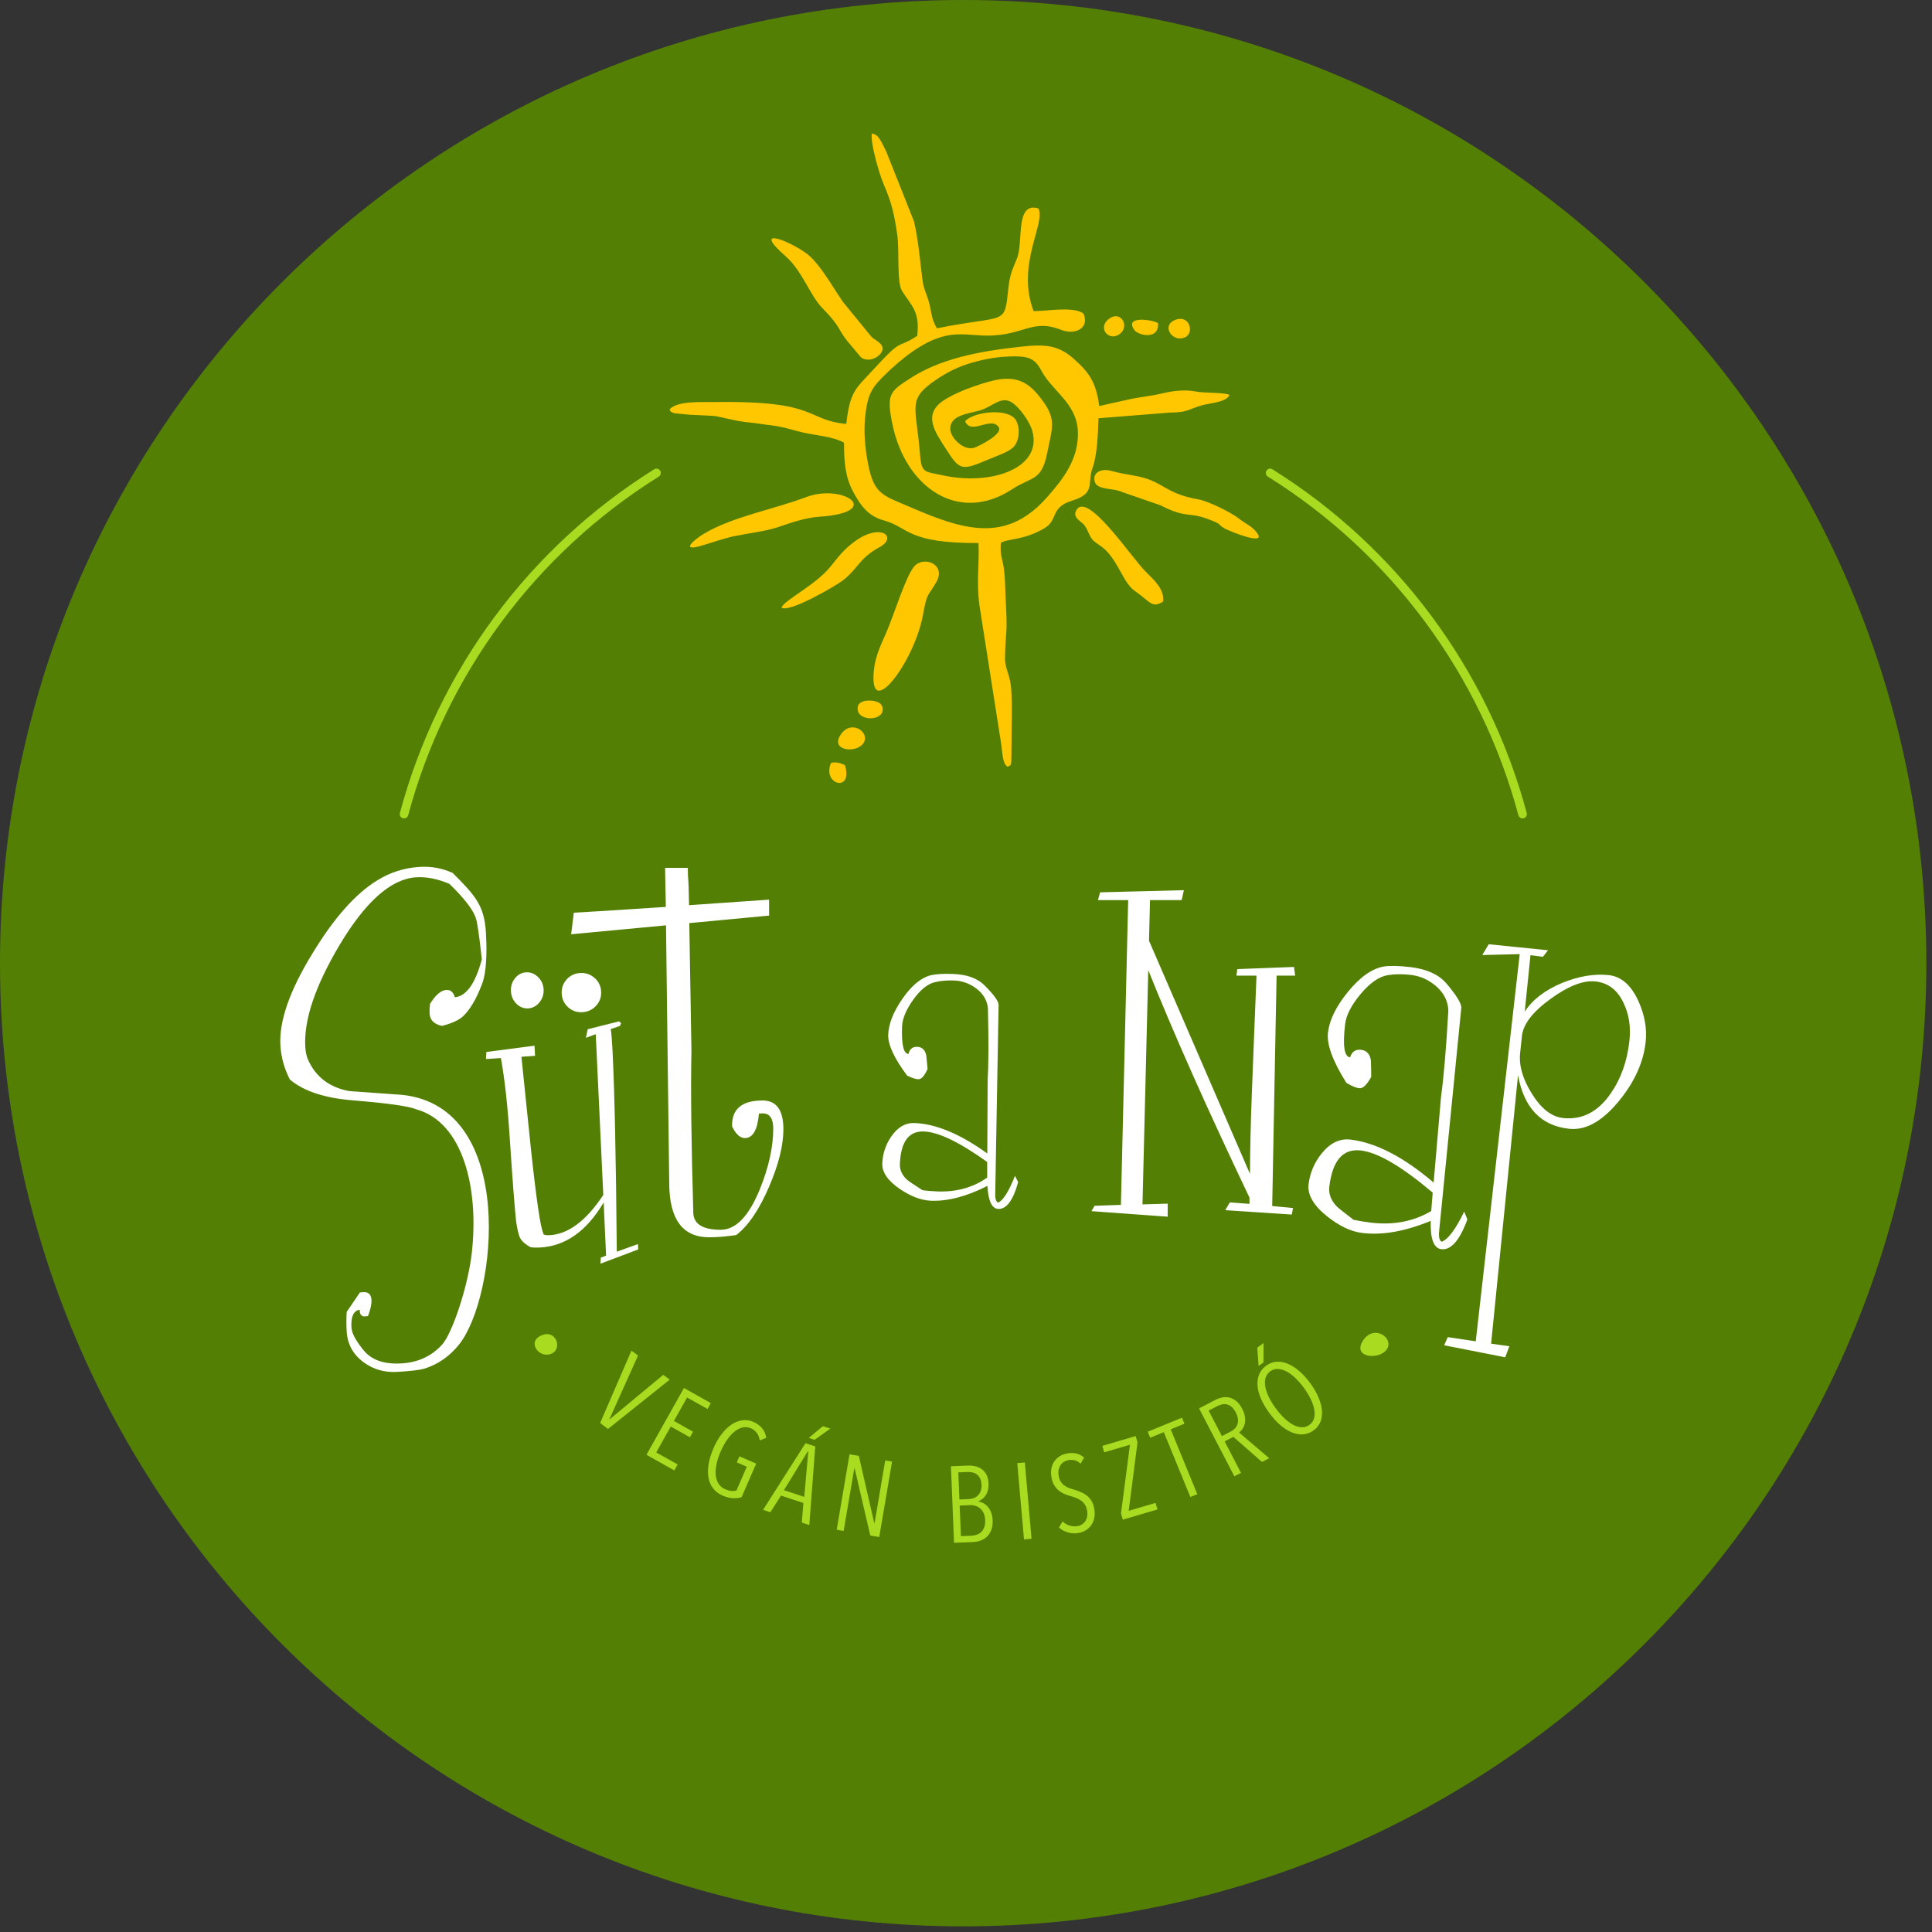 <svg xmlns="http://www.w3.org/2000/svg" xmlns:xlink="http://www.w3.org/1999/xlink" xmlns:serif="http://www.serif.com/" width="100%" height="100%" viewBox="0 0 171 171" xml:space="preserve" style="fill-rule:evenodd;clip-rule:evenodd;stroke-linejoin:round;stroke-miterlimit:2;"><rect x="0" y="0" width="171" height="171" fill="#333333" stroke="none"/><path d="M85.25,0c47.082,0 85.25,38.168 85.25,85.25c-0,47.082 -38.168,85.25 -85.25,85.25c-47.082,-0 -85.25,-38.168 -85.25,-85.25c0,-47.082 38.168,-85.25 85.25,-85.25" style="fill:#538004;"></path><path d="M80.893,19.58l-2.454,-6.174c-0.488,-0.968 -0.685,-1.515 -1.277,-1.588c-0.124,0.959 0.714,3.723 1.074,4.546c0.675,1.543 0.924,2.624 1.181,4.428c0.197,1.383 -0.061,4.17 0.417,4.949c0.787,1.281 1.619,1.786 1.346,3.989c-1.956,1.269 -1.142,-0.017 -3.996,3.104c-1.393,1.523 -1.956,1.768 -2.281,4.687c-3.689,-0.355 -2.337,-2.093 -11.757,-1.933c-0.987,0.017 -3.176,-0.146 -3.886,0.649c0.132,0.175 -0.059,0.148 0.418,0.34l1.423,0.135c2.993,0.146 1.585,0.005 4.143,0.526c0.634,0.13 1.373,0.167 2.044,0.274c0.809,0.13 1.211,0.132 1.997,0.31c0.647,0.146 1.189,0.327 1.841,0.47c1.204,0.263 2.644,0.352 3.577,0.892c0.009,1.741 0.095,3.013 0.837,4.391c0.652,1.208 1.313,2.109 2.697,2.488c2.185,0.599 2.03,2.035 8.372,1.999c0.072,1.986 -0.2,3.464 0.081,5.51l1.897,12.094c0.161,1.021 0.123,1.866 0.575,2.191c0.309,-0.115 0.351,-0.036 0.36,-0.959l0.038,-3.971c-0.003,-0.806 0,-1.855 -0.153,-2.634c-0.151,-0.763 -0.479,-1.305 -0.456,-2.138c0.079,-2.76 0.236,-1.789 0.059,-5.197c-0.044,-0.839 -0.038,-1.729 -0.15,-2.578c-0.128,-0.968 -0.36,-1.162 -0.275,-2.331c0.589,-0.392 1.954,-0.192 3.823,-1.274c1.298,-0.752 0.505,-1.852 2.461,-2.453c2.159,-0.664 1.327,-1.536 1.836,-2.925c0.422,-1.15 0.472,-3.079 0.523,-4.377l6.313,-0.502c1.615,-0.019 1.559,-0.267 2.831,-0.643c0.719,-0.212 2.179,-0.254 2.448,-0.925c-0.645,-0.25 -2.137,-0.129 -3.061,-0.309c-0.915,-0.178 -2.014,-0.036 -2.918,0.184c-0.98,0.238 -1.922,0.299 -2.913,0.526c-0.929,0.213 -1.817,0.396 -2.638,0.589c-0.273,-2.212 -1.014,-3.061 -2.175,-4.113c-1.412,-1.282 -2.539,-1.389 -4.857,-1.132c-3.688,0.409 -7.032,1.065 -9.679,2.781c-1.801,1.167 -2.156,1.371 -1.583,4.112c1.176,5.621 5.891,8.793 10.583,5.716c1.719,-1.127 2.603,-0.69 3.099,-3.174c0.461,-2.315 0.863,-2.999 -0.487,-4.786c-0.965,-1.278 -2.024,-2.237 -4.367,-1.638c-1.408,0.36 -3.32,1.048 -4.377,1.784c-1.81,1.26 -0.611,2.842 0.254,4.206c1.258,1.982 1.397,1.982 3.859,0.939c0.651,-0.276 1.662,-0.609 2.112,-1.036c0.506,-0.481 0.674,-1.614 0.264,-2.377c-0.617,-1.147 -3.741,-0.812 -4.517,0.062c0.519,1.245 2.197,-0.408 2.928,0.457c0.559,0.621 -1.539,1.642 -1.996,1.846c-0.979,0.436 -2.234,-0.817 -2.246,-1.615c-0.017,-1.197 1.449,-1.331 2.552,-1.621c1.162,-0.307 1.927,-1.38 2.936,-0.712c0.578,0.382 1.524,1.611 1.769,2.477c0.944,3.338 -3.635,4.873 -7.854,3.969c-1.805,-0.386 -1.945,-0.166 -2.101,-2.092c-0.329,-4.072 -1.121,-4.624 1.401,-6.353c0.807,-0.554 1.765,-1.08 2.824,-1.42c1.089,-0.349 2.309,-0.61 3.551,-0.662c1.673,-0.069 2.351,0.042 2.967,1.216c0.939,1.79 3.075,2.884 3.243,5.255c0.187,2.637 -1.502,4.575 -2.612,5.859c-3.522,4.079 -7.127,3.208 -12.081,1.054c-2.702,-1.175 -3.436,-1.107 -3.977,-4.502c-0.211,-1.333 -0.283,-2.595 -0.106,-3.935c0.196,-1.489 0.52,-2.107 1.313,-2.931c1.076,-1.118 3.025,-2.88 4.891,-3.582c1.407,-0.53 2.294,-0.419 3.827,-0.314c3.872,0.263 4.51,-1.572 7.269,-0.483c1.226,0.483 2.555,-0.133 1.975,-1.451c-0.923,-0.643 -3.149,-0.21 -4.411,-0.207c-1.573,-4.125 1.097,-7.762 0.427,-9.091c-2.079,-0.619 -1.311,2.948 -1.89,4.409c-0.373,0.94 -0.624,1.366 -0.753,2.523c-0.395,3.569 -0.059,2.406 -6.344,3.684c-0.5,-0.905 -0.408,-1.119 -0.673,-2.202c-0.214,-0.875 -0.49,-1.146 -0.624,-2.245c-0.201,-1.653 -0.357,-3.437 -0.731,-5.035Zm-7.335,47.938c-0.846,1.936 1.985,2.689 1.225,0.196c-0.417,-0.175 -0.737,-0.294 -1.225,-0.196Zm24.641,-39.331c-1.107,0.766 -0.12,2.052 0.85,1.416c0.983,-0.645 0.218,-2.156 -0.85,-1.416Zm4.297,0.409c-0.565,-0.32 -3.008,-0.666 -2.099,0.608c0.355,0.499 2.215,0.911 2.099,-0.608Zm1.39,-0.219c-1.106,0.561 -0.011,2.003 1.032,1.463c0.849,-0.44 0.304,-2.14 -1.032,-1.463Zm-27.959,34.508c0.181,0.961 2.267,0.924 2.205,-0.15c-0.033,-0.581 -0.708,-0.748 -1.295,-0.726c-0.559,0.022 -1.028,0.248 -0.91,0.876Zm0.515,2.864c0.578,-0.924 -1.062,-2.107 -2.006,-0.767c-1.047,1.487 1.394,1.745 2.006,0.767Zm-7.264,-11.966c0.726,0.463 4.879,-1.975 5.461,-2.438c1.365,-1.084 1.377,-1.915 3.221,-2.924c1.647,-0.902 0.044,-2.23 -2.334,-0.405c-0.892,0.684 -1.313,1.253 -1.992,2.103c-1.35,1.688 -4.19,3.032 -4.356,3.664Zm27.546,-5.987c0.26,0.274 0.803,0.557 1.145,0.901c1.186,1.192 1.586,2.914 2.557,3.593c1.441,1.007 1.523,1.577 2.522,0.952c0.123,-1.074 -0.758,-1.864 -1.534,-2.636c-1.348,-1.342 -5.284,-7.327 -6.185,-5.376c-0.28,0.607 0.483,0.913 0.752,1.259c0.328,0.422 0.42,0.967 0.743,1.307Zm-34.686,0.516c0.986,-0.283 1.939,-0.64 2.903,-0.845c1.138,-0.242 2.832,-0.445 3.867,-0.793c1.005,-0.339 2.428,-0.855 3.695,-0.939c5.807,-0.382 2.164,-2.998 -1.175,-1.729c-2.828,1.075 -6.536,1.73 -9.067,3.261c-0.79,0.478 -2.103,1.585 -0.223,1.045Zm47.568,-2.449c-0.654,-0.508 -2.623,-1.497 -3.52,-1.657c-3.151,-0.562 -3.057,-1.643 -5.661,-2.1c-0.916,-0.162 -1.311,-0.224 -2.141,-0.445c-0.797,-0.213 -1.644,0.156 -1.379,1.005c0.188,0.602 1.3,0.579 1.981,0.732l3.841,1.332c2.222,1.144 2.474,0.595 4.016,1.15c1.622,0.585 0.903,0.477 1.678,0.909c0.376,0.209 3.953,1.681 2.745,0.262c-0.471,-0.553 -0.814,-0.609 -1.56,-1.188Zm-40.051,-23.164c1.446,1.27 2.143,3.456 3.227,4.564c1.687,1.725 1.304,1.78 2.238,2.954l1.186,1.412c0.595,0.439 1.42,0.092 1.748,-0.349c0.562,-0.755 -0.439,-1.112 -0.799,-1.443l-2.336,-2.855c-0.534,-0.559 -2.082,-3.492 -3.327,-4.463c-1.513,-1.179 -5.113,-2.608 -1.937,0.18Zm13.33,28.804c0.87,-1.549 -1.09,-2.32 -1.942,-1.4c-0.754,0.814 -1.835,4.384 -2.516,5.927c-0.417,0.942 -0.929,2.004 -1.064,3.159c-0.575,4.925 3.555,-0.599 4.314,-4.692c0.411,-2.218 0.406,-1.567 1.208,-2.994" style="fill:#ffc700;"></path><path d="M112.217,42.183c-0.178,-0.111 -0.233,-0.346 -0.122,-0.524c0.111,-0.178 0.345,-0.233 0.524,-0.122c5.541,3.462 10.323,7.912 14.142,13.073c3.82,5.163 6.677,11.036 8.368,17.347c0.054,0.203 -0.067,0.412 -0.27,0.466c-0.203,0.054 -0.411,-0.067 -0.466,-0.27c-1.666,-6.219 -4.481,-12.006 -8.242,-17.09c-3.763,-5.084 -8.474,-9.468 -13.934,-12.88" style="fill:#a9db21;fill-rule:nonzero;"></path><path d="M57.905,41.537c0.179,-0.111 0.413,-0.056 0.524,0.122c0.111,0.178 0.056,0.413 -0.122,0.524c-5.46,3.412 -10.171,7.795 -13.934,12.88c-3.761,5.084 -6.576,10.871 -8.243,17.09c-0.054,0.203 -0.263,0.324 -0.465,0.27c-0.203,-0.054 -0.324,-0.263 -0.27,-0.466c1.691,-6.311 4.548,-12.184 8.368,-17.347c3.82,-5.161 8.601,-9.611 14.142,-13.073" style="fill:#a9db21;fill-rule:nonzero;"></path><path d="M130.617,118.718l3.892,-34.269l-3.314,0.081l0.571,-0.955l5.249,0.53l-0.451,0.578l-1.102,-0.139l-0.509,5.002c0.669,-1.048 1.766,-1.895 3.282,-2.537c1.468,-0.603 2.853,-0.839 4.14,-0.704c1.112,0.117 1.988,0.879 2.628,2.277c0.561,1.235 0.779,2.442 0.655,3.62c-0.181,1.724 -0.909,3.397 -2.191,5.027c-1.442,1.833 -2.964,2.849 -4.571,2.68c-2.495,-0.263 -4.012,-1.842 -4.537,-4.743l-2.382,23.761l1.616,0.229l-0.368,0.976l-5.403,-1.062l0.321,-0.723l2.474,0.371Zm-90.36,-30.452c1.017,-0.092 1.813,-1.206 2.389,-3.35c-0.221,-2.08 -0.404,-3.312 -0.542,-3.697c-0.268,-0.748 -1.044,-1.751 -2.336,-2.994c-1.048,-0.442 -2.025,-0.632 -2.929,-0.577c-2.221,0.137 -4.485,2.141 -6.792,6.007c-2.163,3.642 -3.172,6.648 -3.025,9.026c0.028,0.456 0.116,0.844 0.264,1.156c0.678,1.495 1.877,2.4 3.598,2.73c1.572,0.111 3.145,0.228 4.717,0.339c10.19,1.071 8.388,17.922 5.019,22.111c-0.83,1.031 -1.845,1.736 -3.05,2.118c-0.372,0.116 -1.167,0.214 -2.391,0.289c-1.139,0.07 -2.143,-0.218 -3.004,-0.858c-0.921,-0.679 -1.42,-1.585 -1.49,-2.717c-0.035,-0.584 -0.035,-1.163 0.001,-1.737l1.173,-1.723l0.228,-0.014c0.497,-0.059 0.761,0.168 0.792,0.68c0.021,0.349 -0.078,0.82 -0.305,1.427l-0.227,0.028c-0.185,0.026 -0.316,-0.022 -0.402,-0.139c-0.085,-0.117 -0.117,-0.272 -0.099,-0.451c-0.553,0.083 -0.799,0.613 -0.738,1.589c0.031,0.505 0.393,1.176 1.096,2.026c0.702,0.85 1.819,1.232 3.35,1.137c1.46,-0.089 2.648,-0.641 3.579,-1.663c0.874,-0.96 2.277,-5.067 2.623,-8.093c0.655,-5.734 -0.767,-11.586 -4.905,-12.729c-0.66,-0.281 -2.505,-0.539 -5.537,-0.789c-2.535,-0.194 -4.423,-0.807 -5.66,-1.853c-0.495,-0.977 -0.772,-1.975 -0.835,-3c-0.13,-2.129 0.803,-4.837 2.81,-8.112c1.9,-3.147 3.818,-5.317 5.753,-6.508c1.143,-0.714 2.397,-1.112 3.757,-1.196c1.033,-0.063 2.009,0.113 2.928,0.535c2.033,2.026 2.797,2.904 2.942,5.268c0.055,0.89 0.157,3.289 -0.35,4.578c-0.504,1.331 -1.075,2.288 -1.71,2.871c-0.373,0.33 -0.978,0.603 -1.83,0.82c-0.695,-0.151 -1.06,-0.514 -1.095,-1.084c-0.015,-0.235 -0.004,-0.521 0.033,-0.859c0.494,-0.795 0.976,-1.211 1.453,-1.24c0.363,-0.022 0.612,0.191 0.747,0.647Zm13.387,22.868l-0.214,-4.704c-1.506,2.542 -3.386,3.874 -5.658,3.987c-0.3,0.015 -0.564,0.007 -0.792,-0.019c-0.564,-0.301 -0.903,-0.636 -1.016,-0.988c-0.12,-0.361 -0.215,-0.81 -0.287,-1.348c-0.122,-1.129 -0.308,-3.528 -0.551,-7.206c-0.192,-2.978 -0.459,-5.381 -0.792,-7.209l-1.321,0.088l0.034,-0.624l4.264,-0.557l0.045,0.898l-1.205,0.082c0.283,2.717 0.565,5.434 0.84,8.151c0.48,4.479 0.845,6.95 1.081,7.414c-0.036,0.17 0.144,0.249 0.546,0.229c1.672,-0.083 3.26,-1.268 4.778,-3.563l-0.667,-14.229l-0.87,0.322l0.16,-0.762l2.776,-0.696l0.176,0.16l-0.097,0.246l-0.821,0.276c0.06,0.312 0.114,0.953 0.162,1.925c0.176,3.52 0.305,9.444 0.377,17.779l1.87,-0.672l0.024,0.475l-3.341,1.258l0.031,-0.536l0.468,-0.177Zm-8.422,-23.418c-0.021,-0.431 0.099,-0.803 0.36,-1.131c0.263,-0.327 0.591,-0.506 0.992,-0.526c0.402,-0.019 0.753,0.124 1.054,0.424c0.3,0.3 0.464,0.658 0.486,1.088c0.022,0.446 -0.105,0.826 -0.374,1.154c-0.269,0.328 -0.604,0.506 -1.006,0.527c-0.402,0.019 -0.746,-0.125 -1.039,-0.425c-0.293,-0.299 -0.451,-0.665 -0.473,-1.111Zm4.493,0.229c-0.025,-0.488 0.123,-0.906 0.441,-1.259c0.319,-0.353 0.72,-0.541 1.21,-0.566c0.482,-0.024 0.906,0.123 1.267,0.442c0.36,0.319 0.548,0.72 0.572,1.208c0.024,0.483 -0.123,0.9 -0.45,1.254c-0.326,0.352 -0.734,0.541 -1.216,0.566c-0.49,0.024 -0.907,-0.124 -1.259,-0.443c-0.353,-0.319 -0.542,-0.719 -0.565,-1.202Zm9.216,-7.675l-0.065,-3.459l2.011,-0c0.015,1.66 0.051,-0.007 0.11,3.306l7.085,-0.49l0,1.412l-7.064,0.665l0.191,11.311c-0.073,3.4 -0.015,8.212 0.168,14.434c0.087,0.929 0.899,1.397 2.427,1.397c1.324,0 2.472,-1.185 3.445,-3.553c0.797,-1.961 1.199,-3.76 1.199,-5.405c-0,-0.899 -0.314,-1.345 -0.943,-1.345l-0.322,0.021c-0.124,1.441 -0.541,2.165 -1.236,2.165c-0.432,0 -0.811,-0.343 -1.14,-1.031c-0.045,-1.528 0.855,-2.296 2.698,-2.296c1.228,0 1.842,0.849 1.842,2.552c0,1.426 -0.424,3.123 -1.265,5.075c-0.87,2.025 -1.835,3.459 -2.91,4.285c-0.899,0.132 -1.704,0.197 -2.398,0.197c-2.333,0 -3.511,-1.579 -3.532,-4.738l-0.285,-22.872l-8.395,0.79l0.234,-1.909c0.672,-0.029 3.385,-0.197 8.145,-0.512Zm30.903,23.799l0.284,0.561c-0.446,1.609 -1.032,2.399 -1.759,2.372c-0.567,-0.022 -0.89,-0.7 -0.961,-2.041c-1.827,0.933 -3.493,1.371 -5.007,1.313c-0.848,-0.032 -1.752,-0.372 -2.717,-1.02c-1.085,-0.732 -1.612,-1.491 -1.582,-2.278c0.032,-0.861 0.295,-1.651 0.786,-2.372c0.57,-0.834 1.257,-1.236 2.057,-1.206c1.916,0.073 4.064,0.974 6.449,2.696l0.032,-6.447c0.083,-1.427 0.092,-3.572 0.023,-6.429c-0.078,-0.694 -0.417,-1.262 -1.017,-1.719c-0.599,-0.451 -1.257,-0.689 -1.983,-0.717c-0.623,-0.024 -1.187,0.029 -1.693,0.15c-0.647,0.152 -1.291,0.671 -1.917,1.553c-0.632,0.886 -0.962,1.674 -0.988,2.364c-0.06,1.599 0.129,2.413 0.568,2.435c0.102,-0.435 0.36,-0.646 0.781,-0.63c0.416,0.016 0.681,0.264 0.791,0.745c0.046,0.4 0.086,0.799 0.12,1.209c-0.275,0.619 -0.549,0.927 -0.824,0.916c-0.25,-0.009 -0.582,-0.12 -0.989,-0.325c-1.146,-1.535 -1.706,-2.741 -1.672,-3.626c0.036,-0.946 0.442,-1.988 1.225,-3.125c0.809,-1.186 1.649,-1.894 2.519,-2.124c0.456,-0.111 1.124,-0.153 2.009,-0.119c1.19,0.045 2.101,0.367 2.72,0.959c0.865,0.857 1.296,1.449 1.296,1.773l-0.296,16.655c-0.008,0.201 -0.001,0.361 0.019,0.465c0.041,0.215 0.122,0.347 0.236,0.388c0.467,-0.221 0.961,-1.015 1.49,-2.376Zm-2.459,-1.224c-2.447,-1.75 -4.307,-2.651 -5.595,-2.7c-1.348,-0.051 -2.057,0.912 -2.132,2.89c-0.02,0.525 0.2,0.991 0.662,1.406c0.106,0.096 0.553,0.4 1.347,0.906c0.462,0.055 0.894,0.09 1.304,0.105c1.69,0.064 3.166,-0.344 4.416,-1.226c-0,-0.312 -0.001,-0.776 -0.002,-1.381Zm23.215,3.709l-0,-0.555c-3.788,-7.956 -6.771,-14.669 -8.958,-20.139l-0.512,20.738l2.231,-0.065l-0,1.155l-6.75,-0.49l0.278,-0.475l2.332,-0.081l0.644,-26.975l-2.676,-0l0.19,-0.688l7.415,-0.19l-0.198,0.878l-2.8,-0l-0.088,3.597l8.936,20.636c0.021,-4.6 0.219,-8.379 0.578,-17.548l-1.777,-0l0.08,-0.578l5.017,-0.19l0.102,0.768l-1.645,-0l-0.388,20.392l1.843,0.176l-0.11,0.578l-5.886,-0.388l0.402,-0.688l1.74,0.132Zm19.005,0.686l0.282,0.69c-0.682,1.859 -1.451,2.737 -2.306,2.635c-0.669,-0.08 -0.985,-0.913 -0.94,-2.505c-2.249,0.927 -4.261,1.285 -6.044,1.071c-1,-0.119 -2.035,-0.608 -3.115,-1.466c-1.212,-0.969 -1.762,-1.918 -1.65,-2.845c0.121,-1.014 0.507,-1.924 1.158,-2.728c0.753,-0.932 1.604,-1.341 2.546,-1.228c2.258,0.27 4.71,1.541 7.364,3.806l0.656,-7.617c0.236,-1.678 0.452,-4.213 0.645,-7.596c-0.024,-0.827 -0.371,-1.532 -1.036,-2.13c-0.666,-0.59 -1.42,-0.936 -2.275,-1.038c-0.734,-0.088 -1.406,-0.08 -2.015,0.015c-0.781,0.117 -1.59,0.67 -2.415,1.651c-0.833,0.987 -1.298,1.887 -1.395,2.7c-0.225,1.884 -0.08,2.864 0.437,2.932c0.162,-0.505 0.488,-0.728 0.984,-0.669c0.489,0.058 0.779,0.378 0.863,0.956c0.016,0.477 0.026,0.952 0.025,1.44c-0.384,0.706 -0.737,1.043 -1.061,1.004c-0.295,-0.035 -0.677,-0.198 -1.139,-0.479c-1.207,-1.924 -1.752,-3.405 -1.627,-4.447c0.133,-1.115 0.714,-2.307 1.748,-3.577c1.07,-1.323 2.131,-2.079 3.181,-2.267c0.55,-0.087 1.344,-0.072 2.386,0.052c1.403,0.168 2.448,0.636 3.124,1.395c0.94,1.097 1.392,1.837 1.361,2.22l-1.95,19.657c-0.029,0.238 -0.037,0.427 -0.022,0.552c0.027,0.258 0.109,0.422 0.241,0.481c0.573,-0.215 1.233,-1.106 1.989,-2.665Zm-2.789,-1.683c-2.723,-2.302 -4.835,-3.547 -6.353,-3.728c-1.589,-0.19 -2.519,0.88 -2.797,3.209c-0.075,0.62 0.141,1.192 0.646,1.727c0.117,0.123 0.616,0.526 1.505,1.201c0.541,0.109 1.05,0.191 1.532,0.249c1.991,0.238 3.775,-0.103 5.337,-1.025c0.029,-0.368 0.073,-0.917 0.13,-1.633Zm7.898,-13.86l-0.159,1.512c-0.114,1.085 0.218,2.259 1.003,3.533c0.834,1.366 1.764,2.104 2.804,2.214c1.679,0.176 3.071,-0.537 4.19,-2.147c0.925,-1.322 1.488,-2.895 1.679,-4.713c0.129,-1.222 -0.042,-2.32 -0.512,-3.304c-0.539,-1.167 -1.376,-1.807 -2.511,-1.926c-1.069,-0.113 -2.387,0.403 -3.964,1.546c-1.576,1.143 -2.419,2.238 -2.53,3.285" style="fill:#fff;fill-rule:nonzero;"></path><path d="M122.776,119.38c0.584,-0.98 -1.16,-2.182 -2.117,-0.757c-1.062,1.58 1.498,1.794 2.117,0.757" style="fill:#a9db21;"></path><path d="M47.788,118.26c-1.145,0.612 0.034,2.097 1.114,1.507c0.878,-0.48 0.269,-2.246 -1.114,-1.507" style="fill:#a9db21;"></path><path d="M53.813,126.475l-0.694,-0.528l2.771,-6.407l0.579,0.441l-2.534,5.637l0.016,0.012l4.757,-3.945l0.564,0.428l-5.459,4.362Zm3.406,2.287l3.317,-5.909l2.379,1.335l-0.291,0.518l-1.811,-1.017l-1.166,2.079l1.694,0.951l-0.276,0.492l-1.695,-0.951l-1.288,2.295l1.895,1.063l-0.296,0.526l-2.462,-1.382Zm8.42,3.746c-0.235,0.079 -0.494,0.11 -0.777,0.095c-0.282,-0.015 -0.587,-0.094 -0.914,-0.236c-0.346,-0.151 -0.623,-0.362 -0.831,-0.634c-0.209,-0.271 -0.346,-0.589 -0.411,-0.951c-0.065,-0.362 -0.06,-0.764 0.013,-1.205c0.074,-0.441 0.218,-0.907 0.432,-1.399c0.201,-0.462 0.437,-0.871 0.706,-1.227c0.27,-0.355 0.559,-0.639 0.866,-0.849c0.308,-0.211 0.629,-0.341 0.963,-0.39c0.335,-0.049 0.669,-0.001 1.002,0.144c0.305,0.133 0.556,0.315 0.754,0.547c0.198,0.233 0.324,0.518 0.379,0.855l-0.571,0.231c-0.045,-0.263 -0.134,-0.485 -0.268,-0.665c-0.134,-0.18 -0.304,-0.315 -0.508,-0.404c-0.258,-0.112 -0.511,-0.136 -0.761,-0.075c-0.249,0.062 -0.49,0.188 -0.723,0.379c-0.233,0.191 -0.451,0.435 -0.654,0.733c-0.203,0.299 -0.384,0.632 -0.545,1c-0.168,0.386 -0.291,0.757 -0.369,1.113c-0.079,0.355 -0.103,0.68 -0.075,0.975c0.029,0.294 0.112,0.551 0.249,0.771c0.137,0.22 0.335,0.386 0.592,0.498c0.187,0.081 0.365,0.131 0.535,0.149c0.17,0.018 0.324,0.005 0.461,-0.039l0.917,-2.106l-0.886,-0.386l0.233,-0.535l1.483,0.645l-1.292,2.966Zm5.329,2.254l0.139,-1.737l-1.983,-0.652l-0.938,1.475l-0.645,-0.213l3.753,-5.899l0.863,0.285l-0.525,6.96l-0.664,-0.219Zm0.574,-6.309l-0.036,-0.012l-2.123,3.453l1.8,0.592l0.359,-4.033Zm0.556,-1.017l-0.509,-0.167l1.248,-1.04l0.655,0.215l-1.394,0.992Zm4.93,8.469l-1.385,-5.954l-0.028,-0.005l-0.946,5.557l-0.613,-0.104l1.136,-6.68l0.821,0.139l1.367,5.951l0.028,0.005l0.945,-5.557l0.604,0.102l-1.136,6.68l-0.793,-0.134Zm10.83,-1.342c0.014,0.351 -0.03,0.647 -0.132,0.887c-0.102,0.24 -0.236,0.436 -0.402,0.586c-0.167,0.151 -0.352,0.26 -0.557,0.329c-0.205,0.069 -0.403,0.108 -0.594,0.116l-1.731,0.07l-0.275,-6.771l1.53,-0.062c0.191,-0.008 0.39,0.01 0.595,0.052c0.207,0.043 0.397,0.123 0.571,0.241c0.174,0.117 0.319,0.28 0.436,0.489c0.118,0.21 0.183,0.477 0.196,0.802c0.009,0.229 -0.01,0.43 -0.057,0.601c-0.048,0.171 -0.113,0.321 -0.197,0.449c-0.084,0.128 -0.182,0.234 -0.294,0.318c-0.112,0.084 -0.227,0.152 -0.346,0.201l0.001,0.019c0.122,0.021 0.255,0.066 0.398,0.137c0.144,0.071 0.277,0.172 0.401,0.305c0.123,0.132 0.227,0.3 0.312,0.504c0.085,0.204 0.133,0.447 0.145,0.727Zm-0.981,-3.14c-0.009,-0.223 -0.05,-0.41 -0.123,-0.56c-0.073,-0.15 -0.167,-0.27 -0.283,-0.357c-0.115,-0.088 -0.244,-0.149 -0.386,-0.181c-0.141,-0.032 -0.286,-0.046 -0.432,-0.04l-0.832,0.034l0.097,2.4l0.851,-0.034c0.141,-0.006 0.278,-0.034 0.414,-0.084c0.135,-0.05 0.255,-0.127 0.359,-0.23c0.105,-0.104 0.189,-0.233 0.252,-0.389c0.065,-0.156 0.092,-0.342 0.083,-0.559Zm0.319,3.129c-0.01,-0.255 -0.057,-0.469 -0.141,-0.641c-0.084,-0.172 -0.188,-0.31 -0.314,-0.414c-0.125,-0.103 -0.264,-0.177 -0.416,-0.222c-0.152,-0.045 -0.298,-0.065 -0.438,-0.059l-0.947,0.039l0.11,2.706l0.947,-0.038c0.173,-0.007 0.334,-0.04 0.485,-0.097c0.151,-0.057 0.281,-0.142 0.391,-0.255c0.111,-0.113 0.195,-0.254 0.252,-0.422c0.057,-0.169 0.081,-0.368 0.071,-0.597Zm3.438,1.698l-0.594,-6.75l0.667,-0.059l0.594,6.751l-0.667,0.058Zm6.207,-2.767c0.057,0.294 0.064,0.564 0.021,0.81c-0.043,0.245 -0.126,0.463 -0.248,0.653c-0.123,0.189 -0.279,0.346 -0.47,0.471c-0.19,0.125 -0.4,0.21 -0.632,0.255c-0.339,0.066 -0.664,0.054 -0.977,-0.035c-0.313,-0.088 -0.581,-0.234 -0.802,-0.438l0.314,-0.54c0.185,0.179 0.397,0.304 0.638,0.374c0.242,0.07 0.475,0.083 0.7,0.04c0.301,-0.059 0.532,-0.215 0.694,-0.467c0.163,-0.253 0.205,-0.576 0.128,-0.971c-0.036,-0.187 -0.099,-0.348 -0.19,-0.479c-0.091,-0.132 -0.2,-0.245 -0.329,-0.336c-0.128,-0.092 -0.268,-0.169 -0.42,-0.231c-0.152,-0.061 -0.31,-0.115 -0.475,-0.161c-0.199,-0.052 -0.39,-0.117 -0.574,-0.195c-0.184,-0.078 -0.351,-0.177 -0.502,-0.297c-0.15,-0.121 -0.282,-0.272 -0.395,-0.455c-0.113,-0.183 -0.196,-0.406 -0.247,-0.669c-0.06,-0.307 -0.065,-0.584 -0.016,-0.83c0.05,-0.247 0.14,-0.463 0.27,-0.647c0.13,-0.185 0.287,-0.334 0.473,-0.448c0.186,-0.115 0.389,-0.193 0.608,-0.235c0.301,-0.059 0.582,-0.06 0.843,-0.004c0.261,0.057 0.494,0.179 0.699,0.367l-0.314,0.538c-0.16,-0.157 -0.333,-0.258 -0.517,-0.304c-0.185,-0.045 -0.377,-0.048 -0.578,-0.01c-0.131,0.026 -0.256,0.075 -0.376,0.147c-0.119,0.072 -0.219,0.168 -0.3,0.288c-0.08,0.119 -0.137,0.263 -0.169,0.432c-0.032,0.169 -0.027,0.36 0.014,0.573c0.037,0.188 0.096,0.345 0.18,0.472c0.082,0.127 0.183,0.234 0.301,0.321c0.118,0.088 0.249,0.16 0.393,0.217c0.144,0.056 0.292,0.105 0.443,0.147c0.193,0.054 0.385,0.12 0.58,0.2c0.194,0.079 0.375,0.18 0.542,0.304c0.167,0.123 0.31,0.278 0.431,0.462c0.12,0.185 0.206,0.412 0.259,0.681Zm2.54,1.021l-0.162,-0.551l0.794,-6.08l-2.277,0.67l-0.167,-0.569l2.947,-0.868l0.165,0.56l-0.782,6.057l2.378,-0.7l0.171,0.578l-3.067,0.903Zm4.238,-7.995l2.351,5.739l-0.611,0.25l-2.351,-5.739l-1.204,0.493l-0.218,-0.531l3.029,-1.241l0.218,0.532l-1.214,0.497Zm8.081,2.887l-2.535,-2.22l-0.772,0.402l1.448,2.785l-0.587,0.305l-3.125,-6.013l1.444,-0.75c0.198,-0.103 0.403,-0.176 0.615,-0.218c0.212,-0.041 0.422,-0.037 0.632,0.012c0.209,0.049 0.41,0.153 0.604,0.312c0.193,0.158 0.367,0.384 0.52,0.678c0.132,0.255 0.214,0.492 0.244,0.709c0.031,0.218 0.026,0.417 -0.014,0.595c-0.04,0.179 -0.106,0.336 -0.198,0.47c-0.092,0.135 -0.196,0.242 -0.312,0.324l2.673,2.278l-0.637,0.331Zm-2.32,-4.381c-0.112,-0.215 -0.235,-0.38 -0.37,-0.493c-0.135,-0.113 -0.273,-0.187 -0.416,-0.22c-0.144,-0.034 -0.288,-0.034 -0.433,-0.002c-0.145,0.032 -0.285,0.083 -0.421,0.154l-0.764,0.397l1.174,2.259l0.789,-0.41c0.323,-0.168 0.524,-0.4 0.604,-0.697c0.079,-0.296 0.025,-0.626 -0.163,-0.988Zm6.58,-2.602c0.313,0.427 0.558,0.847 0.734,1.26c0.176,0.413 0.279,0.802 0.31,1.167c0.03,0.365 -0.014,0.699 -0.133,1c-0.12,0.301 -0.321,0.555 -0.604,0.763c-0.283,0.207 -0.587,0.323 -0.913,0.349c-0.326,0.025 -0.659,-0.031 -1.001,-0.168c-0.342,-0.137 -0.683,-0.352 -1.024,-0.644c-0.341,-0.292 -0.668,-0.651 -0.981,-1.078c-0.309,-0.422 -0.554,-0.839 -0.732,-1.25c-0.179,-0.411 -0.282,-0.797 -0.311,-1.16c-0.029,-0.363 0.018,-0.696 0.14,-0.999c0.122,-0.303 0.329,-0.562 0.622,-0.777c0.284,-0.208 0.586,-0.323 0.91,-0.346c0.323,-0.024 0.653,0.033 0.99,0.169c0.338,0.137 0.677,0.351 1.018,0.643c0.341,0.292 0.666,0.649 0.975,1.071Zm-0.563,0.413c-0.242,-0.329 -0.494,-0.619 -0.757,-0.87c-0.263,-0.25 -0.524,-0.442 -0.784,-0.576c-0.26,-0.133 -0.513,-0.205 -0.758,-0.215c-0.245,-0.011 -0.468,0.058 -0.668,0.205c-0.211,0.154 -0.35,0.351 -0.416,0.59c-0.066,0.238 -0.074,0.501 -0.022,0.787c0.052,0.287 0.158,0.593 0.317,0.919c0.16,0.326 0.361,0.653 0.602,0.982c0.242,0.33 0.494,0.62 0.757,0.87c0.262,0.25 0.525,0.446 0.786,0.587c0.261,0.141 0.516,0.215 0.763,0.223c0.248,0.009 0.477,-0.065 0.688,-0.219c0.206,-0.151 0.341,-0.345 0.404,-0.581c0.064,-0.237 0.069,-0.501 0.013,-0.793c-0.056,-0.292 -0.163,-0.6 -0.323,-0.926c-0.16,-0.326 -0.361,-0.654 -0.602,-0.983Zm-3.566,-2.24l-0.432,0.317l-0.12,-1.621l0.555,-0.407l-0.003,1.711Z" style="fill:#a9db21;fill-rule:nonzero;"></path></svg>